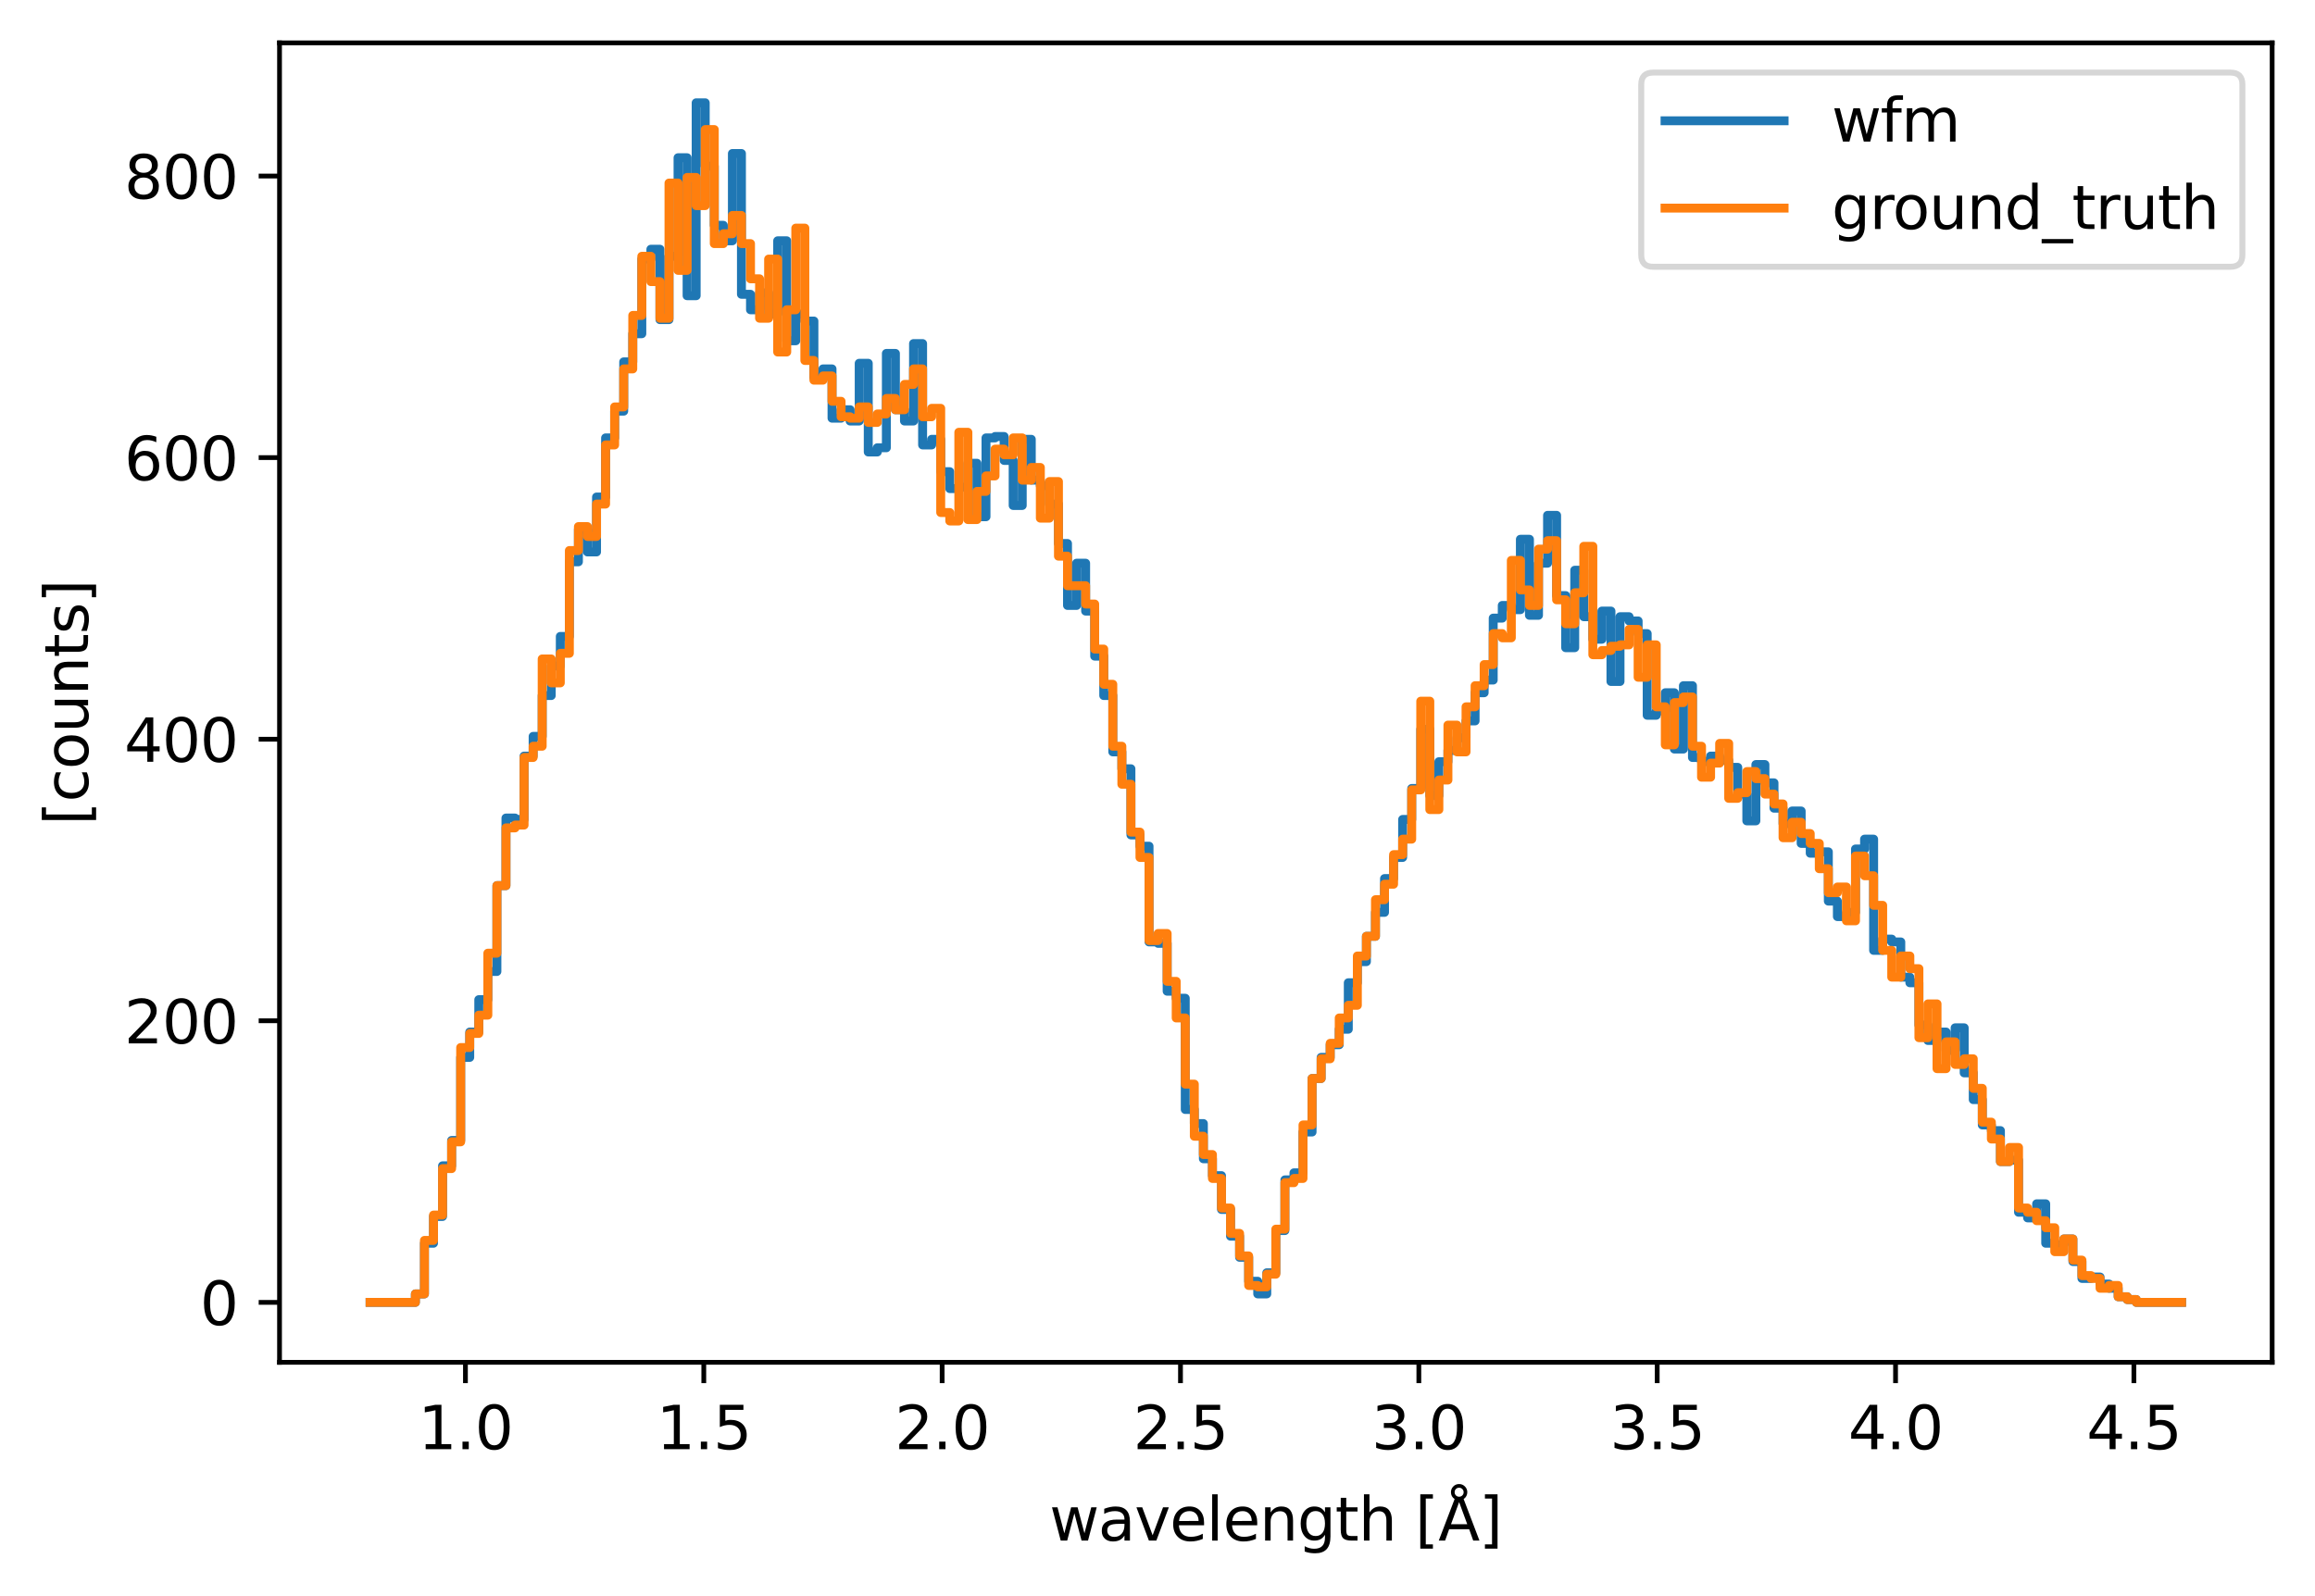 <?xml version="1.0" encoding="utf-8" standalone="no"?>
<!DOCTYPE svg PUBLIC "-//W3C//DTD SVG 1.1//EN"
  "http://www.w3.org/Graphics/SVG/1.1/DTD/svg11.dtd">
<svg xmlns:xlink="http://www.w3.org/1999/xlink" width="388.966pt" height="268.201pt" viewBox="0 0 388.966 268.201" xmlns="http://www.w3.org/2000/svg" version="1.1">
 <defs>
  <style type="text/css">*{stroke-linejoin: round; stroke-linecap: butt}</style>
 </defs>
 <g id="figure_1">
  <g id="patch_1">
   <path d="M 0 268.201 
L 388.966 268.201 
L 388.966 0 
L 0 0 
z
" style="fill: #ffffff"/>
  </g>
  <g id="axes_1">
   <g id="patch_2">
    <path d="M 46.966 228.96 
L 381.766 228.96 
L 381.766 7.2 
L 46.966 7.2 
z
" style="fill: #ffffff"/>
   </g>
   <g id="matplotlib.axis_1">
    <g id="xtick_1">
     <g id="line2d_1">
      <defs>
       <path id="m911ae5a7e1" d="M 0 0 
L 0 3.5 
" style="stroke: #000000; stroke-width: 0.8"/>
      </defs>
      <g>
       <use xlink:href="#m911ae5a7e1" x="78.203" y="228.96" style="stroke: #000000; stroke-width: 0.8"/>
      </g>
     </g>
     <g id="text_1">
      <!-- 1.0 -->
      <g transform="translate(70.251 243.558) scale(0.1 -0.1)">
       <defs>
        <path id="DejaVuSans-31" d="M 794 531 
L 1825 531 
L 1825 4091 
L 703 3866 
L 703 4441 
L 1819 4666 
L 2450 4666 
L 2450 531 
L 3481 531 
L 3481 0 
L 794 0 
L 794 531 
z
" transform="scale(0.016)"/>
        <path id="DejaVuSans-2e" d="M 684 794 
L 1344 794 
L 1344 0 
L 684 0 
L 684 794 
z
" transform="scale(0.016)"/>
        <path id="DejaVuSans-30" d="M 2034 4250 
Q 1547 4250 1301 3770 
Q 1056 3291 1056 2328 
Q 1056 1369 1301 889 
Q 1547 409 2034 409 
Q 2525 409 2770 889 
Q 3016 1369 3016 2328 
Q 3016 3291 2770 3770 
Q 2525 4250 2034 4250 
z
M 2034 4750 
Q 2819 4750 3233 4129 
Q 3647 3509 3647 2328 
Q 3647 1150 3233 529 
Q 2819 -91 2034 -91 
Q 1250 -91 836 529 
Q 422 1150 422 2328 
Q 422 3509 836 4129 
Q 1250 4750 2034 4750 
z
" transform="scale(0.016)"/>
       </defs>
       <use xlink:href="#DejaVuSans-31"/>
       <use xlink:href="#DejaVuSans-2e" transform="translate(63.623 0)"/>
       <use xlink:href="#DejaVuSans-30" transform="translate(95.41 0)"/>
      </g>
     </g>
    </g>
    <g id="xtick_2">
     <g id="line2d_2">
      <g>
       <use xlink:href="#m911ae5a7e1" x="118.251" y="228.96" style="stroke: #000000; stroke-width: 0.8"/>
      </g>
     </g>
     <g id="text_2">
      <!-- 1.5 -->
      <g transform="translate(110.299 243.558) scale(0.1 -0.1)">
       <defs>
        <path id="DejaVuSans-35" d="M 691 4666 
L 3169 4666 
L 3169 4134 
L 1269 4134 
L 1269 2991 
Q 1406 3038 1543 3061 
Q 1681 3084 1819 3084 
Q 2600 3084 3056 2656 
Q 3513 2228 3513 1497 
Q 3513 744 3044 326 
Q 2575 -91 1722 -91 
Q 1428 -91 1123 -41 
Q 819 9 494 109 
L 494 744 
Q 775 591 1075 516 
Q 1375 441 1709 441 
Q 2250 441 2565 725 
Q 2881 1009 2881 1497 
Q 2881 1984 2565 2268 
Q 2250 2553 1709 2553 
Q 1456 2553 1204 2497 
Q 953 2441 691 2322 
L 691 4666 
z
" transform="scale(0.016)"/>
       </defs>
       <use xlink:href="#DejaVuSans-31"/>
       <use xlink:href="#DejaVuSans-2e" transform="translate(63.623 0)"/>
       <use xlink:href="#DejaVuSans-35" transform="translate(95.41 0)"/>
      </g>
     </g>
    </g>
    <g id="xtick_3">
     <g id="line2d_3">
      <g>
       <use xlink:href="#m911ae5a7e1" x="158.299" y="228.96" style="stroke: #000000; stroke-width: 0.8"/>
      </g>
     </g>
     <g id="text_3">
      <!-- 2.0 -->
      <g transform="translate(150.347 243.558) scale(0.1 -0.1)">
       <defs>
        <path id="DejaVuSans-32" d="M 1228 531 
L 3431 531 
L 3431 0 
L 469 0 
L 469 531 
Q 828 903 1448 1529 
Q 2069 2156 2228 2338 
Q 2531 2678 2651 2914 
Q 2772 3150 2772 3378 
Q 2772 3750 2511 3984 
Q 2250 4219 1831 4219 
Q 1534 4219 1204 4116 
Q 875 4013 500 3803 
L 500 4441 
Q 881 4594 1212 4672 
Q 1544 4750 1819 4750 
Q 2544 4750 2975 4387 
Q 3406 4025 3406 3419 
Q 3406 3131 3298 2873 
Q 3191 2616 2906 2266 
Q 2828 2175 2409 1742 
Q 1991 1309 1228 531 
z
" transform="scale(0.016)"/>
       </defs>
       <use xlink:href="#DejaVuSans-32"/>
       <use xlink:href="#DejaVuSans-2e" transform="translate(63.623 0)"/>
       <use xlink:href="#DejaVuSans-30" transform="translate(95.41 0)"/>
      </g>
     </g>
    </g>
    <g id="xtick_4">
     <g id="line2d_4">
      <g>
       <use xlink:href="#m911ae5a7e1" x="198.346" y="228.96" style="stroke: #000000; stroke-width: 0.8"/>
      </g>
     </g>
     <g id="text_4">
      <!-- 2.5 -->
      <g transform="translate(190.395 243.558) scale(0.1 -0.1)">
       <use xlink:href="#DejaVuSans-32"/>
       <use xlink:href="#DejaVuSans-2e" transform="translate(63.623 0)"/>
       <use xlink:href="#DejaVuSans-35" transform="translate(95.41 0)"/>
      </g>
     </g>
    </g>
    <g id="xtick_5">
     <g id="line2d_5">
      <g>
       <use xlink:href="#m911ae5a7e1" x="238.394" y="228.96" style="stroke: #000000; stroke-width: 0.8"/>
      </g>
     </g>
     <g id="text_5">
      <!-- 3.0 -->
      <g transform="translate(230.443 243.558) scale(0.1 -0.1)">
       <defs>
        <path id="DejaVuSans-33" d="M 2597 2516 
Q 3050 2419 3304 2112 
Q 3559 1806 3559 1356 
Q 3559 666 3084 287 
Q 2609 -91 1734 -91 
Q 1441 -91 1130 -33 
Q 819 25 488 141 
L 488 750 
Q 750 597 1062 519 
Q 1375 441 1716 441 
Q 2309 441 2620 675 
Q 2931 909 2931 1356 
Q 2931 1769 2642 2001 
Q 2353 2234 1838 2234 
L 1294 2234 
L 1294 2753 
L 1863 2753 
Q 2328 2753 2575 2939 
Q 2822 3125 2822 3475 
Q 2822 3834 2567 4026 
Q 2313 4219 1838 4219 
Q 1578 4219 1281 4162 
Q 984 4106 628 3988 
L 628 4550 
Q 988 4650 1302 4700 
Q 1616 4750 1894 4750 
Q 2613 4750 3031 4423 
Q 3450 4097 3450 3541 
Q 3450 3153 3228 2886 
Q 3006 2619 2597 2516 
z
" transform="scale(0.016)"/>
       </defs>
       <use xlink:href="#DejaVuSans-33"/>
       <use xlink:href="#DejaVuSans-2e" transform="translate(63.623 0)"/>
       <use xlink:href="#DejaVuSans-30" transform="translate(95.41 0)"/>
      </g>
     </g>
    </g>
    <g id="xtick_6">
     <g id="line2d_6">
      <g>
       <use xlink:href="#m911ae5a7e1" x="278.442" y="228.96" style="stroke: #000000; stroke-width: 0.8"/>
      </g>
     </g>
     <g id="text_6">
      <!-- 3.5 -->
      <g transform="translate(270.491 243.558) scale(0.1 -0.1)">
       <use xlink:href="#DejaVuSans-33"/>
       <use xlink:href="#DejaVuSans-2e" transform="translate(63.623 0)"/>
       <use xlink:href="#DejaVuSans-35" transform="translate(95.41 0)"/>
      </g>
     </g>
    </g>
    <g id="xtick_7">
     <g id="line2d_7">
      <g>
       <use xlink:href="#m911ae5a7e1" x="318.49" y="228.96" style="stroke: #000000; stroke-width: 0.8"/>
      </g>
     </g>
     <g id="text_7">
      <!-- 4.0 -->
      <g transform="translate(310.538 243.558) scale(0.1 -0.1)">
       <defs>
        <path id="DejaVuSans-34" d="M 2419 4116 
L 825 1625 
L 2419 1625 
L 2419 4116 
z
M 2253 4666 
L 3047 4666 
L 3047 1625 
L 3713 1625 
L 3713 1100 
L 3047 1100 
L 3047 0 
L 2419 0 
L 2419 1100 
L 313 1100 
L 313 1709 
L 2253 4666 
z
" transform="scale(0.016)"/>
       </defs>
       <use xlink:href="#DejaVuSans-34"/>
       <use xlink:href="#DejaVuSans-2e" transform="translate(63.623 0)"/>
       <use xlink:href="#DejaVuSans-30" transform="translate(95.41 0)"/>
      </g>
     </g>
    </g>
    <g id="xtick_8">
     <g id="line2d_8">
      <g>
       <use xlink:href="#m911ae5a7e1" x="358.538" y="228.96" style="stroke: #000000; stroke-width: 0.8"/>
      </g>
     </g>
     <g id="text_8">
      <!-- 4.5 -->
      <g transform="translate(350.586 243.558) scale(0.1 -0.1)">
       <use xlink:href="#DejaVuSans-34"/>
       <use xlink:href="#DejaVuSans-2e" transform="translate(63.623 0)"/>
       <use xlink:href="#DejaVuSans-35" transform="translate(95.41 0)"/>
      </g>
     </g>
    </g>
    <g id="text_9">
     <!-- wavelength [Å] -->
     <g transform="translate(176.328 258.921) scale(0.1 -0.1)">
      <defs>
       <path id="DejaVuSans-77" d="M 269 3500 
L 844 3500 
L 1563 769 
L 2278 3500 
L 2956 3500 
L 3675 769 
L 4391 3500 
L 4966 3500 
L 4050 0 
L 3372 0 
L 2619 2869 
L 1863 0 
L 1184 0 
L 269 3500 
z
" transform="scale(0.016)"/>
       <path id="DejaVuSans-61" d="M 2194 1759 
Q 1497 1759 1228 1600 
Q 959 1441 959 1056 
Q 959 750 1161 570 
Q 1363 391 1709 391 
Q 2188 391 2477 730 
Q 2766 1069 2766 1631 
L 2766 1759 
L 2194 1759 
z
M 3341 1997 
L 3341 0 
L 2766 0 
L 2766 531 
Q 2569 213 2275 61 
Q 1981 -91 1556 -91 
Q 1019 -91 701 211 
Q 384 513 384 1019 
Q 384 1609 779 1909 
Q 1175 2209 1959 2209 
L 2766 2209 
L 2766 2266 
Q 2766 2663 2505 2880 
Q 2244 3097 1772 3097 
Q 1472 3097 1187 3025 
Q 903 2953 641 2809 
L 641 3341 
Q 956 3463 1253 3523 
Q 1550 3584 1831 3584 
Q 2591 3584 2966 3190 
Q 3341 2797 3341 1997 
z
" transform="scale(0.016)"/>
       <path id="DejaVuSans-76" d="M 191 3500 
L 800 3500 
L 1894 563 
L 2988 3500 
L 3597 3500 
L 2284 0 
L 1503 0 
L 191 3500 
z
" transform="scale(0.016)"/>
       <path id="DejaVuSans-65" d="M 3597 1894 
L 3597 1613 
L 953 1613 
Q 991 1019 1311 708 
Q 1631 397 2203 397 
Q 2534 397 2845 478 
Q 3156 559 3463 722 
L 3463 178 
Q 3153 47 2828 -22 
Q 2503 -91 2169 -91 
Q 1331 -91 842 396 
Q 353 884 353 1716 
Q 353 2575 817 3079 
Q 1281 3584 2069 3584 
Q 2775 3584 3186 3129 
Q 3597 2675 3597 1894 
z
M 3022 2063 
Q 3016 2534 2758 2815 
Q 2500 3097 2075 3097 
Q 1594 3097 1305 2825 
Q 1016 2553 972 2059 
L 3022 2063 
z
" transform="scale(0.016)"/>
       <path id="DejaVuSans-6c" d="M 603 4863 
L 1178 4863 
L 1178 0 
L 603 0 
L 603 4863 
z
" transform="scale(0.016)"/>
       <path id="DejaVuSans-6e" d="M 3513 2113 
L 3513 0 
L 2938 0 
L 2938 2094 
Q 2938 2591 2744 2837 
Q 2550 3084 2163 3084 
Q 1697 3084 1428 2787 
Q 1159 2491 1159 1978 
L 1159 0 
L 581 0 
L 581 3500 
L 1159 3500 
L 1159 2956 
Q 1366 3272 1645 3428 
Q 1925 3584 2291 3584 
Q 2894 3584 3203 3211 
Q 3513 2838 3513 2113 
z
" transform="scale(0.016)"/>
       <path id="DejaVuSans-67" d="M 2906 1791 
Q 2906 2416 2648 2759 
Q 2391 3103 1925 3103 
Q 1463 3103 1205 2759 
Q 947 2416 947 1791 
Q 947 1169 1205 825 
Q 1463 481 1925 481 
Q 2391 481 2648 825 
Q 2906 1169 2906 1791 
z
M 3481 434 
Q 3481 -459 3084 -895 
Q 2688 -1331 1869 -1331 
Q 1566 -1331 1297 -1286 
Q 1028 -1241 775 -1147 
L 775 -588 
Q 1028 -725 1275 -790 
Q 1522 -856 1778 -856 
Q 2344 -856 2625 -561 
Q 2906 -266 2906 331 
L 2906 616 
Q 2728 306 2450 153 
Q 2172 0 1784 0 
Q 1141 0 747 490 
Q 353 981 353 1791 
Q 353 2603 747 3093 
Q 1141 3584 1784 3584 
Q 2172 3584 2450 3431 
Q 2728 3278 2906 2969 
L 2906 3500 
L 3481 3500 
L 3481 434 
z
" transform="scale(0.016)"/>
       <path id="DejaVuSans-74" d="M 1172 4494 
L 1172 3500 
L 2356 3500 
L 2356 3053 
L 1172 3053 
L 1172 1153 
Q 1172 725 1289 603 
Q 1406 481 1766 481 
L 2356 481 
L 2356 0 
L 1766 0 
Q 1100 0 847 248 
Q 594 497 594 1153 
L 594 3053 
L 172 3053 
L 172 3500 
L 594 3500 
L 594 4494 
L 1172 4494 
z
" transform="scale(0.016)"/>
       <path id="DejaVuSans-68" d="M 3513 2113 
L 3513 0 
L 2938 0 
L 2938 2094 
Q 2938 2591 2744 2837 
Q 2550 3084 2163 3084 
Q 1697 3084 1428 2787 
Q 1159 2491 1159 1978 
L 1159 0 
L 581 0 
L 581 4863 
L 1159 4863 
L 1159 2956 
Q 1366 3272 1645 3428 
Q 1925 3584 2291 3584 
Q 2894 3584 3203 3211 
Q 3513 2838 3513 2113 
z
" transform="scale(0.016)"/>
       <path id="DejaVuSans-20" transform="scale(0.016)"/>
       <path id="DejaVuSans-5b" d="M 550 4863 
L 1875 4863 
L 1875 4416 
L 1125 4416 
L 1125 -397 
L 1875 -397 
L 1875 -844 
L 550 -844 
L 550 4863 
z
" transform="scale(0.016)"/>
       <path id="DejaVuSans-c5" d="M 2663 5081 
Q 2663 5278 2523 5417 
Q 2384 5556 2188 5556 
Q 1988 5556 1852 5420 
Q 1716 5284 1716 5081 
Q 1716 4884 1853 4746 
Q 1991 4609 2188 4609 
Q 2384 4609 2523 4746 
Q 2663 4884 2663 5081 
z
M 2188 4044 
L 1338 1722 
L 3041 1722 
L 2188 4044 
z
M 1716 4366 
Q 1525 4494 1428 4673 
Q 1331 4853 1331 5081 
Q 1331 5441 1579 5691 
Q 1828 5941 2188 5941 
Q 2544 5941 2795 5689 
Q 3047 5438 3047 5081 
Q 3047 4863 2948 4678 
Q 2850 4494 2663 4366 
L 4325 0 
L 3669 0 
L 3244 1197 
L 1141 1197 
L 716 0 
L 50 0 
L 1716 4366 
z
" transform="scale(0.016)"/>
       <path id="DejaVuSans-5d" d="M 1947 4863 
L 1947 -844 
L 622 -844 
L 622 -397 
L 1369 -397 
L 1369 4416 
L 622 4416 
L 622 4863 
L 1947 4863 
z
" transform="scale(0.016)"/>
      </defs>
      <use xlink:href="#DejaVuSans-77"/>
      <use xlink:href="#DejaVuSans-61" transform="translate(81.787 0)"/>
      <use xlink:href="#DejaVuSans-76" transform="translate(143.066 0)"/>
      <use xlink:href="#DejaVuSans-65" transform="translate(202.246 0)"/>
      <use xlink:href="#DejaVuSans-6c" transform="translate(263.77 0)"/>
      <use xlink:href="#DejaVuSans-65" transform="translate(291.553 0)"/>
      <use xlink:href="#DejaVuSans-6e" transform="translate(353.076 0)"/>
      <use xlink:href="#DejaVuSans-67" transform="translate(416.455 0)"/>
      <use xlink:href="#DejaVuSans-74" transform="translate(479.932 0)"/>
      <use xlink:href="#DejaVuSans-68" transform="translate(519.141 0)"/>
      <use xlink:href="#DejaVuSans-20" transform="translate(582.52 0)"/>
      <use xlink:href="#DejaVuSans-5b" transform="translate(614.307 0)"/>
      <use xlink:href="#DejaVuSans-c5" transform="translate(653.32 0)"/>
      <use xlink:href="#DejaVuSans-5d" transform="translate(721.729 0)"/>
     </g>
    </g>
   </g>
   <g id="matplotlib.axis_2">
    <g id="ytick_1">
     <g id="line2d_9">
      <defs>
       <path id="m08b9d3e502" d="M 0 0 
L -3.5 0 
" style="stroke: #000000; stroke-width: 0.8"/>
      </defs>
      <g>
       <use xlink:href="#m08b9d3e502" x="46.966" y="218.88" style="stroke: #000000; stroke-width: 0.8"/>
      </g>
     </g>
     <g id="text_10">
      <!-- 0 -->
      <g transform="translate(33.603 222.679) scale(0.1 -0.1)">
       <use xlink:href="#DejaVuSans-30"/>
      </g>
     </g>
    </g>
    <g id="ytick_2">
     <g id="line2d_10">
      <g>
       <use xlink:href="#m08b9d3e502" x="46.966" y="171.556" style="stroke: #000000; stroke-width: 0.8"/>
      </g>
     </g>
     <g id="text_11">
      <!-- 200 -->
      <g transform="translate(20.878 175.355) scale(0.1 -0.1)">
       <use xlink:href="#DejaVuSans-32"/>
       <use xlink:href="#DejaVuSans-30" transform="translate(63.623 0)"/>
       <use xlink:href="#DejaVuSans-30" transform="translate(127.246 0)"/>
      </g>
     </g>
    </g>
    <g id="ytick_3">
     <g id="line2d_11">
      <g>
       <use xlink:href="#m08b9d3e502" x="46.966" y="124.232" style="stroke: #000000; stroke-width: 0.8"/>
      </g>
     </g>
     <g id="text_12">
      <!-- 400 -->
      <g transform="translate(20.878 128.031) scale(0.1 -0.1)">
       <use xlink:href="#DejaVuSans-34"/>
       <use xlink:href="#DejaVuSans-30" transform="translate(63.623 0)"/>
       <use xlink:href="#DejaVuSans-30" transform="translate(127.246 0)"/>
      </g>
     </g>
    </g>
    <g id="ytick_4">
     <g id="line2d_12">
      <g>
       <use xlink:href="#m08b9d3e502" x="46.966" y="76.908" style="stroke: #000000; stroke-width: 0.8"/>
      </g>
     </g>
     <g id="text_13">
      <!-- 600 -->
      <g transform="translate(20.878 80.707) scale(0.1 -0.1)">
       <defs>
        <path id="DejaVuSans-36" d="M 2113 2584 
Q 1688 2584 1439 2293 
Q 1191 2003 1191 1497 
Q 1191 994 1439 701 
Q 1688 409 2113 409 
Q 2538 409 2786 701 
Q 3034 994 3034 1497 
Q 3034 2003 2786 2293 
Q 2538 2584 2113 2584 
z
M 3366 4563 
L 3366 3988 
Q 3128 4100 2886 4159 
Q 2644 4219 2406 4219 
Q 1781 4219 1451 3797 
Q 1122 3375 1075 2522 
Q 1259 2794 1537 2939 
Q 1816 3084 2150 3084 
Q 2853 3084 3261 2657 
Q 3669 2231 3669 1497 
Q 3669 778 3244 343 
Q 2819 -91 2113 -91 
Q 1303 -91 875 529 
Q 447 1150 447 2328 
Q 447 3434 972 4092 
Q 1497 4750 2381 4750 
Q 2619 4750 2861 4703 
Q 3103 4656 3366 4563 
z
" transform="scale(0.016)"/>
       </defs>
       <use xlink:href="#DejaVuSans-36"/>
       <use xlink:href="#DejaVuSans-30" transform="translate(63.623 0)"/>
       <use xlink:href="#DejaVuSans-30" transform="translate(127.246 0)"/>
      </g>
     </g>
    </g>
    <g id="ytick_5">
     <g id="line2d_13">
      <g>
       <use xlink:href="#m08b9d3e502" x="46.966" y="29.584" style="stroke: #000000; stroke-width: 0.8"/>
      </g>
     </g>
     <g id="text_14">
      <!-- 800 -->
      <g transform="translate(20.878 33.383) scale(0.1 -0.1)">
       <defs>
        <path id="DejaVuSans-38" d="M 2034 2216 
Q 1584 2216 1326 1975 
Q 1069 1734 1069 1313 
Q 1069 891 1326 650 
Q 1584 409 2034 409 
Q 2484 409 2743 651 
Q 3003 894 3003 1313 
Q 3003 1734 2745 1975 
Q 2488 2216 2034 2216 
z
M 1403 2484 
Q 997 2584 770 2862 
Q 544 3141 544 3541 
Q 544 4100 942 4425 
Q 1341 4750 2034 4750 
Q 2731 4750 3128 4425 
Q 3525 4100 3525 3541 
Q 3525 3141 3298 2862 
Q 3072 2584 2669 2484 
Q 3125 2378 3379 2068 
Q 3634 1759 3634 1313 
Q 3634 634 3220 271 
Q 2806 -91 2034 -91 
Q 1263 -91 848 271 
Q 434 634 434 1313 
Q 434 1759 690 2068 
Q 947 2378 1403 2484 
z
M 1172 3481 
Q 1172 3119 1398 2916 
Q 1625 2713 2034 2713 
Q 2441 2713 2670 2916 
Q 2900 3119 2900 3481 
Q 2900 3844 2670 4047 
Q 2441 4250 2034 4250 
Q 1625 4250 1398 4047 
Q 1172 3844 1172 3481 
z
" transform="scale(0.016)"/>
       </defs>
       <use xlink:href="#DejaVuSans-38"/>
       <use xlink:href="#DejaVuSans-30" transform="translate(63.623 0)"/>
       <use xlink:href="#DejaVuSans-30" transform="translate(127.246 0)"/>
      </g>
     </g>
    </g>
    <g id="text_15">
     <!-- [counts] -->
     <g transform="translate(14.798 138.692) rotate(-90) scale(0.1 -0.1)">
      <defs>
       <path id="DejaVuSans-63" d="M 3122 3366 
L 3122 2828 
Q 2878 2963 2633 3030 
Q 2388 3097 2138 3097 
Q 1578 3097 1268 2742 
Q 959 2388 959 1747 
Q 959 1106 1268 751 
Q 1578 397 2138 397 
Q 2388 397 2633 464 
Q 2878 531 3122 666 
L 3122 134 
Q 2881 22 2623 -34 
Q 2366 -91 2075 -91 
Q 1284 -91 818 406 
Q 353 903 353 1747 
Q 353 2603 823 3093 
Q 1294 3584 2113 3584 
Q 2378 3584 2631 3529 
Q 2884 3475 3122 3366 
z
" transform="scale(0.016)"/>
       <path id="DejaVuSans-6f" d="M 1959 3097 
Q 1497 3097 1228 2736 
Q 959 2375 959 1747 
Q 959 1119 1226 758 
Q 1494 397 1959 397 
Q 2419 397 2687 759 
Q 2956 1122 2956 1747 
Q 2956 2369 2687 2733 
Q 2419 3097 1959 3097 
z
M 1959 3584 
Q 2709 3584 3137 3096 
Q 3566 2609 3566 1747 
Q 3566 888 3137 398 
Q 2709 -91 1959 -91 
Q 1206 -91 779 398 
Q 353 888 353 1747 
Q 353 2609 779 3096 
Q 1206 3584 1959 3584 
z
" transform="scale(0.016)"/>
       <path id="DejaVuSans-75" d="M 544 1381 
L 544 3500 
L 1119 3500 
L 1119 1403 
Q 1119 906 1312 657 
Q 1506 409 1894 409 
Q 2359 409 2629 706 
Q 2900 1003 2900 1516 
L 2900 3500 
L 3475 3500 
L 3475 0 
L 2900 0 
L 2900 538 
Q 2691 219 2414 64 
Q 2138 -91 1772 -91 
Q 1169 -91 856 284 
Q 544 659 544 1381 
z
M 1991 3584 
L 1991 3584 
z
" transform="scale(0.016)"/>
       <path id="DejaVuSans-73" d="M 2834 3397 
L 2834 2853 
Q 2591 2978 2328 3040 
Q 2066 3103 1784 3103 
Q 1356 3103 1142 2972 
Q 928 2841 928 2578 
Q 928 2378 1081 2264 
Q 1234 2150 1697 2047 
L 1894 2003 
Q 2506 1872 2764 1633 
Q 3022 1394 3022 966 
Q 3022 478 2636 193 
Q 2250 -91 1575 -91 
Q 1294 -91 989 -36 
Q 684 19 347 128 
L 347 722 
Q 666 556 975 473 
Q 1284 391 1588 391 
Q 1994 391 2212 530 
Q 2431 669 2431 922 
Q 2431 1156 2273 1281 
Q 2116 1406 1581 1522 
L 1381 1569 
Q 847 1681 609 1914 
Q 372 2147 372 2553 
Q 372 3047 722 3315 
Q 1072 3584 1716 3584 
Q 2034 3584 2315 3537 
Q 2597 3491 2834 3397 
z
" transform="scale(0.016)"/>
      </defs>
      <use xlink:href="#DejaVuSans-5b"/>
      <use xlink:href="#DejaVuSans-63" transform="translate(39.014 0)"/>
      <use xlink:href="#DejaVuSans-6f" transform="translate(93.994 0)"/>
      <use xlink:href="#DejaVuSans-75" transform="translate(155.176 0)"/>
      <use xlink:href="#DejaVuSans-6e" transform="translate(218.555 0)"/>
      <use xlink:href="#DejaVuSans-74" transform="translate(281.934 0)"/>
      <use xlink:href="#DejaVuSans-73" transform="translate(321.143 0)"/>
      <use xlink:href="#DejaVuSans-5d" transform="translate(373.242 0)"/>
     </g>
    </g>
   </g>
   <g id="patch_3">
    <path d="M 46.966 228.96 
L 46.966 7.2 
" style="fill: none; stroke: #000000; stroke-width: 0.8; stroke-linejoin: miter; stroke-linecap: square"/>
   </g>
   <g id="patch_4">
    <path d="M 381.766 228.96 
L 381.766 7.2 
" style="fill: none; stroke: #000000; stroke-width: 0.8; stroke-linejoin: miter; stroke-linecap: square"/>
   </g>
   <g id="patch_5">
    <path d="M 46.966 228.96 
L 381.766 228.96 
" style="fill: none; stroke: #000000; stroke-width: 0.8; stroke-linejoin: miter; stroke-linecap: square"/>
   </g>
   <g id="patch_6">
    <path d="M 46.966 7.2 
L 381.766 7.2 
" style="fill: none; stroke: #000000; stroke-width: 0.8; stroke-linejoin: miter; stroke-linecap: square"/>
   </g>
   <g id="legend_1">
    <g id="patch_7">
     <path d="M 277.762 44.834 
L 374.766 44.834 
Q 376.766 44.834 376.766 42.834 
L 376.766 14.2 
Q 376.766 12.2 374.766 12.2 
L 277.762 12.2 
Q 275.762 12.2 275.762 14.2 
L 275.762 42.834 
Q 275.762 44.834 277.762 44.834 
z
" style="fill: #ffffff; opacity: 0.8; stroke: #cccccc; stroke-linejoin: miter"/>
    </g>
    <g id="line2d_14">
     <path d="M 279.762 20.298 
L 279.762 20.298 
L 289.762 20.298 
L 289.762 20.298 
L 299.762 20.298 
" style="fill: none; stroke: #1f77b4; stroke-width: 1.5; stroke-linecap: square"/>
    </g>
    <g id="text_16">
     <!-- wfm -->
     <g transform="translate(307.762 23.798) scale(0.1 -0.1)">
      <defs>
       <path id="DejaVuSans-66" d="M 2375 4863 
L 2375 4384 
L 1825 4384 
Q 1516 4384 1395 4259 
Q 1275 4134 1275 3809 
L 1275 3500 
L 2222 3500 
L 2222 3053 
L 1275 3053 
L 1275 0 
L 697 0 
L 697 3053 
L 147 3053 
L 147 3500 
L 697 3500 
L 697 3744 
Q 697 4328 969 4595 
Q 1241 4863 1831 4863 
L 2375 4863 
z
" transform="scale(0.016)"/>
       <path id="DejaVuSans-6d" d="M 3328 2828 
Q 3544 3216 3844 3400 
Q 4144 3584 4550 3584 
Q 5097 3584 5394 3201 
Q 5691 2819 5691 2113 
L 5691 0 
L 5113 0 
L 5113 2094 
Q 5113 2597 4934 2840 
Q 4756 3084 4391 3084 
Q 3944 3084 3684 2787 
Q 3425 2491 3425 1978 
L 3425 0 
L 2847 0 
L 2847 2094 
Q 2847 2600 2669 2842 
Q 2491 3084 2119 3084 
Q 1678 3084 1418 2786 
Q 1159 2488 1159 1978 
L 1159 0 
L 581 0 
L 581 3500 
L 1159 3500 
L 1159 2956 
Q 1356 3278 1631 3431 
Q 1906 3584 2284 3584 
Q 2666 3584 2933 3390 
Q 3200 3197 3328 2828 
z
" transform="scale(0.016)"/>
      </defs>
      <use xlink:href="#DejaVuSans-77"/>
      <use xlink:href="#DejaVuSans-66" transform="translate(81.787 0)"/>
      <use xlink:href="#DejaVuSans-6d" transform="translate(116.992 0)"/>
     </g>
    </g>
    <g id="line2d_15">
     <path d="M 279.762 34.977 
L 279.762 34.977 
L 289.762 34.977 
L 289.762 34.977 
L 299.762 34.977 
" style="fill: none; stroke: #ff7f0e; stroke-width: 1.5; stroke-linecap: square"/>
    </g>
    <g id="text_17">
     <!-- ground_truth -->
     <g transform="translate(307.762 38.477) scale(0.1 -0.1)">
      <defs>
       <path id="DejaVuSans-72" d="M 2631 2963 
Q 2534 3019 2420 3045 
Q 2306 3072 2169 3072 
Q 1681 3072 1420 2755 
Q 1159 2438 1159 1844 
L 1159 0 
L 581 0 
L 581 3500 
L 1159 3500 
L 1159 2956 
Q 1341 3275 1631 3429 
Q 1922 3584 2338 3584 
Q 2397 3584 2469 3576 
Q 2541 3569 2628 3553 
L 2631 2963 
z
" transform="scale(0.016)"/>
       <path id="DejaVuSans-64" d="M 2906 2969 
L 2906 4863 
L 3481 4863 
L 3481 0 
L 2906 0 
L 2906 525 
Q 2725 213 2448 61 
Q 2172 -91 1784 -91 
Q 1150 -91 751 415 
Q 353 922 353 1747 
Q 353 2572 751 3078 
Q 1150 3584 1784 3584 
Q 2172 3584 2448 3432 
Q 2725 3281 2906 2969 
z
M 947 1747 
Q 947 1113 1208 752 
Q 1469 391 1925 391 
Q 2381 391 2643 752 
Q 2906 1113 2906 1747 
Q 2906 2381 2643 2742 
Q 2381 3103 1925 3103 
Q 1469 3103 1208 2742 
Q 947 2381 947 1747 
z
" transform="scale(0.016)"/>
       <path id="DejaVuSans-5f" d="M 3263 -1063 
L 3263 -1509 
L -63 -1509 
L -63 -1063 
L 3263 -1063 
z
" transform="scale(0.016)"/>
      </defs>
      <use xlink:href="#DejaVuSans-67"/>
      <use xlink:href="#DejaVuSans-72" transform="translate(63.477 0)"/>
      <use xlink:href="#DejaVuSans-6f" transform="translate(102.34 0)"/>
      <use xlink:href="#DejaVuSans-75" transform="translate(163.521 0)"/>
      <use xlink:href="#DejaVuSans-6e" transform="translate(226.9 0)"/>
      <use xlink:href="#DejaVuSans-64" transform="translate(290.279 0)"/>
      <use xlink:href="#DejaVuSans-5f" transform="translate(353.756 0)"/>
      <use xlink:href="#DejaVuSans-74" transform="translate(403.756 0)"/>
      <use xlink:href="#DejaVuSans-72" transform="translate(442.965 0)"/>
      <use xlink:href="#DejaVuSans-75" transform="translate(484.078 0)"/>
      <use xlink:href="#DejaVuSans-74" transform="translate(547.457 0)"/>
      <use xlink:href="#DejaVuSans-68" transform="translate(586.666 0)"/>
     </g>
    </g>
   </g>
   <g id="line2d_16">
    <path d="M 62.184 218.88 
L 69.793 218.88 
L 69.793 217.46 
L 71.315 217.46 
L 71.315 208.942 
L 72.837 208.942 
L 72.837 204.446 
L 74.358 204.446 
L 74.358 195.928 
L 75.88 195.928 
L 75.88 191.669 
L 77.402 191.669 
L 77.402 177.708 
L 78.924 177.708 
L 78.924 173.449 
L 80.446 173.449 
L 80.446 168.007 
L 81.967 168.007 
L 81.967 163.274 
L 83.489 163.274 
L 83.489 148.841 
L 85.011 148.841 
L 85.011 137.483 
L 86.533 137.483 
L 86.533 137.719 
L 88.055 137.719 
L 88.055 127.072 
L 89.577 127.072 
L 89.577 123.759 
L 91.098 123.759 
L 91.098 116.897 
L 92.62 116.897 
L 92.62 111.928 
L 94.142 111.928 
L 94.142 106.959 
L 95.664 106.959 
L 95.664 94.418 
L 97.186 94.418 
L 97.186 88.976 
L 98.707 88.976 
L 98.707 92.762 
L 100.229 92.762 
L 100.229 83.534 
L 101.751 83.534 
L 101.751 73.595 
L 103.273 73.595 
L 103.273 69.1 
L 104.795 69.1 
L 104.795 60.818 
L 106.317 60.818 
L 106.317 56.086 
L 107.838 56.086 
L 107.838 43.545 
L 109.36 43.545 
L 109.36 41.888 
L 110.882 41.888 
L 110.882 53.719 
L 112.404 53.719 
L 112.404 43.072 
L 113.926 43.072 
L 113.926 26.508 
L 115.447 26.508 
L 115.447 49.697 
L 116.969 49.697 
L 116.969 17.28 
L 118.491 17.28 
L 118.491 27.928 
L 120.013 27.928 
L 120.013 37.866 
L 121.535 37.866 
L 121.535 40.469 
L 123.057 40.469 
L 123.057 25.798 
L 124.578 25.798 
L 124.578 49.46 
L 126.1 49.46 
L 126.1 52.063 
L 127.622 52.063 
L 127.622 49.224 
L 129.144 49.224 
L 129.144 52.773 
L 130.666 52.773 
L 130.666 40.469 
L 132.187 40.469 
L 132.187 57.269 
L 133.709 57.269 
L 133.709 52.773 
L 135.231 52.773 
L 135.231 53.956 
L 136.753 53.956 
L 136.753 63.421 
L 138.275 63.421 
L 138.275 62.001 
L 139.797 62.001 
L 139.797 70.283 
L 141.318 70.283 
L 141.318 68.863 
L 142.84 68.863 
L 142.84 70.756 
L 144.362 70.756 
L 144.362 61.055 
L 145.884 61.055 
L 145.884 75.962 
L 147.406 75.962 
L 147.406 75.252 
L 148.927 75.252 
L 148.927 59.398 
L 150.449 59.398 
L 150.449 68.863 
L 151.971 68.863 
L 151.971 70.756 
L 153.493 70.756 
L 153.493 57.742 
L 155.015 57.742 
L 155.015 74.779 
L 156.537 74.779 
L 156.537 73.832 
L 158.058 73.832 
L 158.058 79.274 
L 159.58 79.274 
L 159.58 82.114 
L 161.102 82.114 
L 161.102 81.877 
L 162.624 81.877 
L 162.624 77.855 
L 164.146 77.855 
L 164.146 86.846 
L 165.667 86.846 
L 165.667 73.595 
L 167.189 73.595 
L 167.189 73.359 
L 168.711 73.359 
L 168.711 77.381 
L 170.233 77.381 
L 170.233 84.953 
L 171.755 84.953 
L 171.755 73.832 
L 173.277 73.832 
L 173.277 80.694 
L 174.798 80.694 
L 174.798 81.641 
L 176.32 81.641 
L 176.32 84.717 
L 177.842 84.717 
L 177.842 91.342 
L 179.364 91.342 
L 179.364 101.753 
L 180.886 101.753 
L 180.886 94.655 
L 182.407 94.655 
L 182.407 102.7 
L 183.929 102.7 
L 183.929 110.272 
L 185.451 110.272 
L 185.451 116.897 
L 186.973 116.897 
L 186.973 126.362 
L 188.495 126.362 
L 188.495 129.201 
L 190.017 129.201 
L 190.017 140.322 
L 191.538 140.322 
L 191.538 142.215 
L 193.06 142.215 
L 193.06 158.305 
L 194.582 158.305 
L 194.582 158.542 
L 196.104 158.542 
L 196.104 166.587 
L 197.626 166.587 
L 197.626 167.77 
L 199.147 167.77 
L 199.147 186.463 
L 200.669 186.463 
L 200.669 188.829 
L 202.191 188.829 
L 202.191 194.745 
L 203.713 194.745 
L 203.713 197.584 
L 205.235 197.584 
L 205.235 203.263 
L 206.757 203.263 
L 206.757 207.759 
L 208.278 207.759 
L 208.278 211.308 
L 209.8 211.308 
L 209.8 215.331 
L 211.322 215.331 
L 211.322 217.46 
L 212.844 217.46 
L 212.844 213.911 
L 214.366 213.911 
L 214.366 206.812 
L 215.887 206.812 
L 215.887 198.294 
L 217.409 198.294 
L 217.409 197.111 
L 218.931 197.111 
L 218.931 190.249 
L 220.453 190.249 
L 220.453 181.257 
L 221.975 181.257 
L 221.975 177.708 
L 223.497 177.708 
L 223.497 175.579 
L 225.018 175.579 
L 225.018 172.976 
L 226.54 172.976 
L 226.54 165.167 
L 228.062 165.167 
L 228.062 161.618 
L 229.584 161.618 
L 229.584 157.359 
L 231.106 157.359 
L 231.106 153.336 
L 232.627 153.336 
L 232.627 147.657 
L 234.149 147.657 
L 234.149 144.108 
L 235.671 144.108 
L 235.671 137.719 
L 237.193 137.719 
L 237.193 132.514 
L 238.715 132.514 
L 238.715 122.576 
L 240.237 122.576 
L 240.237 133.697 
L 241.758 133.697 
L 241.758 128.018 
L 243.28 128.018 
L 243.28 126.125 
L 244.802 126.125 
L 244.802 123.995 
L 246.324 123.995 
L 246.324 121.156 
L 247.846 121.156 
L 247.846 116.424 
L 249.367 116.424 
L 249.367 114.294 
L 250.889 114.294 
L 250.889 103.883 
L 252.411 103.883 
L 252.411 101.753 
L 253.933 101.753 
L 253.933 102.463 
L 255.455 102.463 
L 255.455 90.632 
L 256.977 90.632 
L 256.977 103.41 
L 258.498 103.41 
L 258.498 94.655 
L 260.02 94.655 
L 260.02 86.61 
L 261.542 86.61 
L 261.542 100.097 
L 263.064 100.097 
L 263.064 108.852 
L 264.586 108.852 
L 264.586 95.838 
L 266.107 95.838 
L 266.107 103.646 
L 267.629 103.646 
L 267.629 107.432 
L 269.151 107.432 
L 269.151 102.7 
L 270.673 102.7 
L 270.673 114.531 
L 272.195 114.531 
L 272.195 103.646 
L 273.717 103.646 
L 273.717 104.356 
L 275.238 104.356 
L 275.238 106.486 
L 276.76 106.486 
L 276.76 120.21 
L 278.282 120.21 
L 278.282 119.5 
L 279.804 119.5 
L 279.804 116.424 
L 281.326 116.424 
L 281.326 125.888 
L 282.847 125.888 
L 282.847 115.241 
L 284.369 115.241 
L 284.369 127.308 
L 285.891 127.308 
L 285.891 128.018 
L 287.413 128.018 
L 287.413 127.072 
L 288.935 127.072 
L 288.935 127.781 
L 290.457 127.781 
L 290.457 128.965 
L 291.978 128.965 
L 291.978 133.46 
L 293.5 133.46 
L 293.5 137.956 
L 295.022 137.956 
L 295.022 128.491 
L 296.544 128.491 
L 296.544 131.567 
L 298.066 131.567 
L 298.066 135.826 
L 299.587 135.826 
L 299.587 138.429 
L 301.109 138.429 
L 301.109 136.3 
L 302.631 136.3 
L 302.631 141.742 
L 304.153 141.742 
L 304.153 143.398 
L 305.675 143.398 
L 305.675 143.162 
L 307.197 143.162 
L 307.197 151.443 
L 308.718 151.443 
L 308.718 154.046 
L 310.24 154.046 
L 310.24 153.336 
L 311.762 153.336 
L 311.762 142.688 
L 313.284 142.688 
L 313.284 141.032 
L 314.806 141.032 
L 314.806 159.725 
L 316.327 159.725 
L 316.327 157.832 
L 317.849 157.832 
L 317.849 158.305 
L 319.371 158.305 
L 319.371 164.221 
L 320.893 164.221 
L 320.893 165.167 
L 322.415 165.167 
L 322.415 172.266 
L 323.937 172.266 
L 323.937 174.869 
L 325.458 174.869 
L 325.458 173.449 
L 326.98 173.449 
L 326.98 176.525 
L 328.502 176.525 
L 328.502 172.739 
L 330.024 172.739 
L 330.024 180.311 
L 331.546 180.311 
L 331.546 184.807 
L 333.067 184.807 
L 333.067 189.066 
L 334.589 189.066 
L 334.589 190.012 
L 336.111 190.012 
L 336.111 195.218 
L 337.633 195.218 
L 337.633 194.981 
L 339.155 194.981 
L 339.155 203.736 
L 340.677 203.736 
L 340.677 204.683 
L 342.198 204.683 
L 342.198 202.317 
L 343.72 202.317 
L 343.72 208.942 
L 345.242 208.942 
L 345.242 209.179 
L 346.764 209.179 
L 346.764 208.232 
L 348.286 208.232 
L 348.286 212.018 
L 349.807 212.018 
L 349.807 214.857 
L 351.329 214.857 
L 351.329 214.621 
L 352.851 214.621 
L 352.851 215.804 
L 354.373 215.804 
L 354.373 216.514 
L 355.895 216.514 
L 355.895 217.934 
L 357.417 217.934 
L 357.417 218.407 
L 358.938 218.407 
L 358.938 218.88 
L 366.547 218.88 
L 366.547 218.88 
" clip-path="url(#p2acd305732)" style="fill: none; stroke: #1f77b4; stroke-width: 1.5; stroke-linecap: square"/>
   </g>
   <g id="line2d_17">
    <path d="M 62.184 218.88 
L 69.793 218.88 
L 69.793 217.46 
L 71.315 217.46 
L 71.315 208.469 
L 72.837 208.469 
L 72.837 204.21 
L 74.358 204.21 
L 74.358 196.401 
L 75.88 196.401 
L 75.88 191.905 
L 77.402 191.905 
L 77.402 176.052 
L 78.924 176.052 
L 78.924 173.686 
L 80.446 173.686 
L 80.446 170.61 
L 81.967 170.61 
L 81.967 160.198 
L 83.489 160.198 
L 83.489 148.841 
L 85.011 148.841 
L 85.011 139.139 
L 86.533 139.139 
L 86.533 138.666 
L 88.055 138.666 
L 88.055 127.308 
L 89.577 127.308 
L 89.577 125.415 
L 91.098 125.415 
L 91.098 110.745 
L 92.62 110.745 
L 92.62 114.767 
L 94.142 114.767 
L 94.142 109.798 
L 95.664 109.798 
L 95.664 92.525 
L 97.186 92.525 
L 97.186 88.503 
L 98.707 88.503 
L 98.707 90.159 
L 100.229 90.159 
L 100.229 84.717 
L 101.751 84.717 
L 101.751 74.779 
L 103.273 74.779 
L 103.273 68.39 
L 104.795 68.39 
L 104.795 62.001 
L 106.317 62.001 
L 106.317 53.01 
L 107.838 53.01 
L 107.838 43.072 
L 109.36 43.072 
L 109.36 47.331 
L 110.882 47.331 
L 110.882 53.483 
L 112.404 53.483 
L 112.404 30.767 
L 113.926 30.767 
L 113.926 45.438 
L 115.447 45.438 
L 115.447 29.821 
L 116.969 29.821 
L 116.969 34.553 
L 118.491 34.553 
L 118.491 21.776 
L 120.013 21.776 
L 120.013 40.942 
L 121.535 40.942 
L 121.535 39.286 
L 123.057 39.286 
L 123.057 36.21 
L 124.578 36.21 
L 124.578 40.942 
L 126.1 40.942 
L 126.1 46.857 
L 127.622 46.857 
L 127.622 53.483 
L 129.144 53.483 
L 129.144 43.545 
L 130.666 43.545 
L 130.666 59.162 
L 132.187 59.162 
L 132.187 52.063 
L 133.709 52.063 
L 133.709 38.339 
L 135.231 38.339 
L 135.231 60.581 
L 136.753 60.581 
L 136.753 63.894 
L 138.275 63.894 
L 138.275 63.184 
L 139.797 63.184 
L 139.797 67.443 
L 141.318 67.443 
L 141.318 70.046 
L 142.84 70.046 
L 142.84 70.283 
L 144.362 70.283 
L 144.362 68.39 
L 145.884 68.39 
L 145.884 70.993 
L 147.406 70.993 
L 147.406 69.573 
L 148.927 69.573 
L 148.927 66.97 
L 150.449 66.97 
L 150.449 68.863 
L 151.971 68.863 
L 151.971 64.604 
L 153.493 64.604 
L 153.493 62.001 
L 155.015 62.001 
L 155.015 70.046 
L 156.537 70.046 
L 156.537 68.626 
L 158.058 68.626 
L 158.058 86.136 
L 159.58 86.136 
L 159.58 87.556 
L 161.102 87.556 
L 161.102 72.649 
L 162.624 72.649 
L 162.624 87.319 
L 164.146 87.319 
L 164.146 82.587 
L 165.667 82.587 
L 165.667 79.984 
L 167.189 79.984 
L 167.189 75.488 
L 168.711 75.488 
L 168.711 76.435 
L 170.233 76.435 
L 170.233 73.595 
L 171.755 73.595 
L 171.755 80.694 
L 173.277 80.694 
L 173.277 78.565 
L 174.798 78.565 
L 174.798 87.083 
L 176.32 87.083 
L 176.32 80.931 
L 177.842 80.931 
L 177.842 93.472 
L 179.364 93.472 
L 179.364 98.441 
L 182.407 98.441 
L 182.407 101.517 
L 183.929 101.517 
L 183.929 109.088 
L 185.451 109.088 
L 185.451 115.004 
L 186.973 115.004 
L 186.973 125.415 
L 188.495 125.415 
L 188.495 131.804 
L 190.017 131.804 
L 190.017 139.849 
L 191.538 139.849 
L 191.538 144.108 
L 193.06 144.108 
L 193.06 158.069 
L 194.582 158.069 
L 194.582 156.886 
L 196.104 156.886 
L 196.104 164.931 
L 197.626 164.931 
L 197.626 171.083 
L 199.147 171.083 
L 199.147 182.204 
L 200.669 182.204 
L 200.669 190.959 
L 202.191 190.959 
L 202.191 194.035 
L 203.713 194.035 
L 203.713 198.057 
L 205.235 198.057 
L 205.235 203.026 
L 206.757 203.026 
L 206.757 207.286 
L 208.278 207.286 
L 208.278 211.072 
L 209.8 211.072 
L 209.8 216.041 
L 211.322 216.041 
L 211.322 216.277 
L 212.844 216.277 
L 212.844 214.148 
L 214.366 214.148 
L 214.366 206.576 
L 215.887 206.576 
L 215.887 198.767 
L 217.409 198.767 
L 217.409 198.057 
L 218.931 198.057 
L 218.931 189.066 
L 220.453 189.066 
L 220.453 181.257 
L 221.975 181.257 
L 221.975 177.945 
L 223.497 177.945 
L 223.497 175.342 
L 225.018 175.342 
L 225.018 171.083 
L 226.54 171.083 
L 226.54 168.953 
L 228.062 168.953 
L 228.062 160.672 
L 229.584 160.672 
L 229.584 157.359 
L 231.106 157.359 
L 231.106 151.207 
L 232.627 151.207 
L 232.627 148.604 
L 234.149 148.604 
L 234.149 143.635 
L 235.671 143.635 
L 235.671 141.032 
L 237.193 141.032 
L 237.193 132.75 
L 238.715 132.75 
L 238.715 117.843 
L 240.237 117.843 
L 240.237 136.063 
L 241.758 136.063 
L 241.758 131.094 
L 243.28 131.094 
L 243.28 121.866 
L 244.802 121.866 
L 244.802 126.362 
L 246.324 126.362 
L 246.324 118.79 
L 247.846 118.79 
L 247.846 115.241 
L 249.367 115.241 
L 249.367 111.691 
L 250.889 111.691 
L 250.889 106.486 
L 252.411 106.486 
L 252.411 107.195 
L 253.933 107.195 
L 253.933 94.181 
L 255.455 94.181 
L 255.455 99.15 
L 256.977 99.15 
L 256.977 101.753 
L 258.498 101.753 
L 258.498 92.288 
L 260.02 92.288 
L 260.02 90.869 
L 261.542 90.869 
L 261.542 100.807 
L 263.064 100.807 
L 263.064 104.829 
L 264.586 104.829 
L 264.586 99.624 
L 266.107 99.624 
L 266.107 91.815 
L 267.629 91.815 
L 267.629 110.035 
L 269.151 110.035 
L 269.151 109.325 
L 270.673 109.325 
L 270.673 108.615 
L 272.195 108.615 
L 272.195 108.379 
L 273.717 108.379 
L 273.717 105.776 
L 275.238 105.776 
L 275.238 113.821 
L 276.76 113.821 
L 276.76 108.379 
L 278.282 108.379 
L 278.282 118.79 
L 279.804 118.79 
L 279.804 125.179 
L 281.326 125.179 
L 281.326 118.08 
L 282.847 118.08 
L 282.847 117.134 
L 284.369 117.134 
L 284.369 125.415 
L 285.891 125.415 
L 285.891 130.621 
L 287.413 130.621 
L 287.413 128.255 
L 288.935 128.255 
L 288.935 124.942 
L 290.457 124.942 
L 290.457 134.17 
L 291.978 134.17 
L 291.978 133.224 
L 293.5 133.224 
L 293.5 129.674 
L 295.022 129.674 
L 295.022 130.857 
L 296.544 130.857 
L 296.544 133.46 
L 298.066 133.46 
L 298.066 135.117 
L 299.587 135.117 
L 299.587 140.795 
L 301.109 140.795 
L 301.109 138.193 
L 302.631 138.193 
L 302.631 140.086 
L 304.153 140.086 
L 304.153 141.742 
L 305.675 141.742 
L 305.675 146.001 
L 307.197 146.001 
L 307.197 150.024 
L 308.718 150.024 
L 308.718 149.077 
L 310.24 149.077 
L 310.24 154.756 
L 311.762 154.756 
L 311.762 143.872 
L 313.284 143.872 
L 313.284 147.184 
L 314.806 147.184 
L 314.806 152.153 
L 316.327 152.153 
L 316.327 159.725 
L 317.849 159.725 
L 317.849 164.221 
L 319.371 164.221 
L 319.371 160.672 
L 320.893 160.672 
L 320.893 162.801 
L 322.415 162.801 
L 322.415 174.395 
L 323.937 174.395 
L 323.937 168.717 
L 325.458 168.717 
L 325.458 179.601 
L 326.98 179.601 
L 326.98 175.105 
L 328.502 175.105 
L 328.502 178.891 
L 330.024 178.891 
L 330.024 177.945 
L 331.546 177.945 
L 331.546 182.914 
L 333.067 182.914 
L 333.067 188.593 
L 334.589 188.593 
L 334.589 191.432 
L 336.111 191.432 
L 336.111 195.218 
L 337.633 195.218 
L 337.633 192.852 
L 339.155 192.852 
L 339.155 203.026 
L 340.677 203.026 
L 340.677 203.736 
L 342.198 203.736 
L 342.198 205.156 
L 343.72 205.156 
L 343.72 206.339 
L 345.242 206.339 
L 345.242 210.362 
L 346.764 210.362 
L 346.764 208.232 
L 348.286 208.232 
L 348.286 211.781 
L 349.807 211.781 
L 349.807 214.384 
L 351.329 214.384 
L 351.329 214.857 
L 352.851 214.857 
L 352.851 216.514 
L 354.373 216.514 
L 354.373 216.041 
L 355.895 216.041 
L 355.895 217.934 
L 357.417 217.934 
L 357.417 218.407 
L 358.938 218.407 
L 358.938 218.88 
L 366.547 218.88 
L 366.547 218.88 
" clip-path="url(#p2acd305732)" style="fill: none; stroke: #ff7f0e; stroke-width: 1.5; stroke-linecap: square"/>
   </g>
  </g>
 </g>
 <defs>
  <clipPath id="p2acd305732">
   <rect x="46.966" y="7.2" width="334.8" height="221.76"/>
  </clipPath>
 </defs>
</svg>
